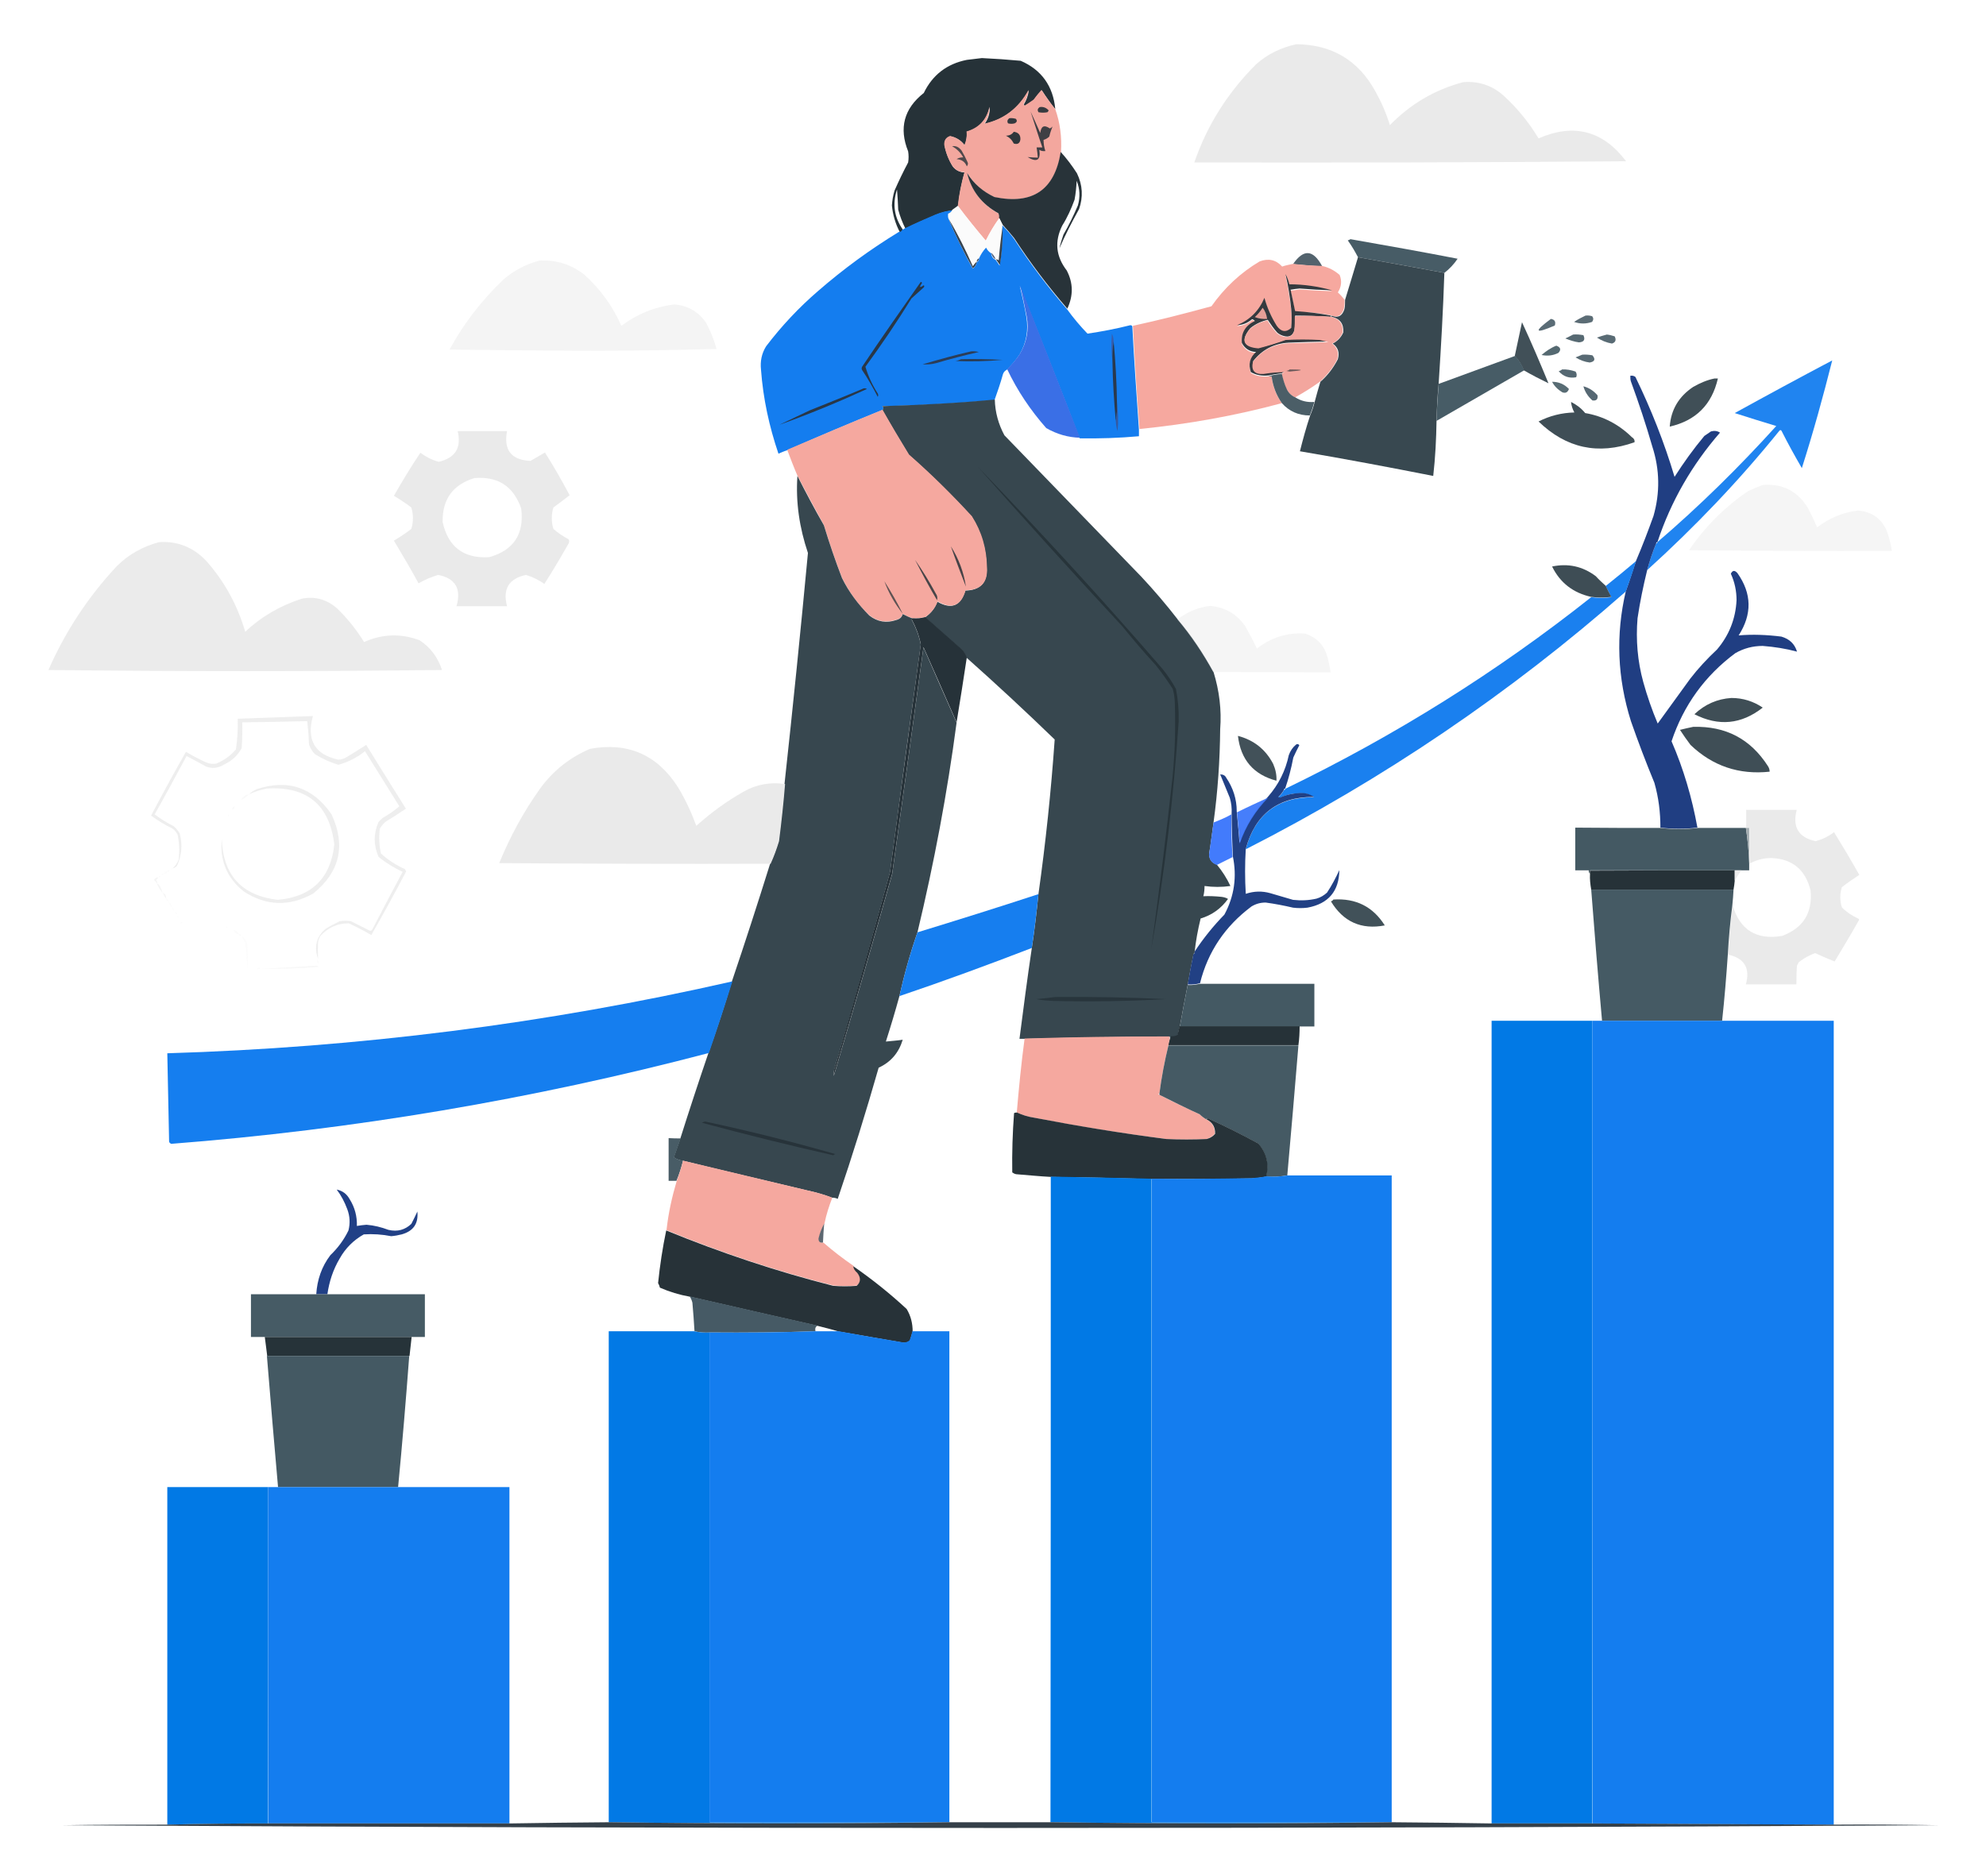 <?xml version="1.0" encoding="utf-8"?>
<!-- Generator: Adobe Illustrator 27.5.0, SVG Export Plug-In . SVG Version: 6.00 Build 0)  -->
<svg version="1.1" id="Layer_1" xmlns="http://www.w3.org/2000/svg" xmlns:xlink="http://www.w3.org/1999/xlink" x="0px" y="0px"
	 viewBox="0 0 660 623.5" style="enable-background:new 0 0 660 623.5;" xml:space="preserve">
<style type="text/css">
	.st0{opacity:0.993;fill-rule:evenodd;clip-rule:evenodd;fill:#EAEAEA;enable-background:new    ;}
	.st1{opacity:0.993;fill-rule:evenodd;clip-rule:evenodd;fill:#263238;enable-background:new    ;}
	.st2{opacity:0.999;fill-rule:evenodd;clip-rule:evenodd;fill:#F3A79E;enable-background:new    ;}
	.st3{fill-rule:evenodd;clip-rule:evenodd;fill:#373B40;}
	.st4{fill-rule:evenodd;clip-rule:evenodd;fill:#33393E;}
	.st5{fill-rule:evenodd;clip-rule:evenodd;fill:#3F3F44;}
	.st6{fill-rule:evenodd;clip-rule:evenodd;fill:#2F373C;}
	.st7{opacity:0.991;fill-rule:evenodd;clip-rule:evenodd;fill:#273238;enable-background:new    ;}
	.st8{fill-rule:evenodd;clip-rule:evenodd;fill:#504A4D;}
	.st9{fill-rule:evenodd;clip-rule:evenodd;fill:#FBFBFB;}
	.st10{opacity:0.995;fill-rule:evenodd;clip-rule:evenodd;fill:#147DEF;enable-background:new    ;}
	.st11{fill-rule:evenodd;clip-rule:evenodd;fill:#36424D;}
	.st12{opacity:0.979;fill-rule:evenodd;clip-rule:evenodd;fill:#445963;enable-background:new    ;}
	.st13{opacity:0.95;fill-rule:evenodd;clip-rule:evenodd;fill:#4B5C66;enable-background:new    ;}
	.st14{fill-rule:evenodd;clip-rule:evenodd;fill:#4D5D79;}
	.st15{opacity:0.992;fill-rule:evenodd;clip-rule:evenodd;fill:#37474F;enable-background:new    ;}
	.st16{fill-rule:evenodd;clip-rule:evenodd;fill:#364350;}
	.st17{opacity:0.996;fill-rule:evenodd;clip-rule:evenodd;fill:#F6A89F;enable-background:new    ;}
	.st18{opacity:0.489;fill-rule:evenodd;clip-rule:evenodd;fill:#EAEAEA;enable-background:new    ;}
	.st19{fill-rule:evenodd;clip-rule:evenodd;fill:#425269;}
	.st20{fill-rule:evenodd;clip-rule:evenodd;fill:#343A3F;}
	.st21{opacity:0.996;fill-rule:evenodd;clip-rule:evenodd;fill:#3A6FE6;enable-background:new    ;}
	.st22{fill-rule:evenodd;clip-rule:evenodd;fill:#293746;}
	.st23{fill-rule:evenodd;clip-rule:evenodd;fill:#E59F97;}
	.st24{opacity:0.882;fill-rule:evenodd;clip-rule:evenodd;fill:#455963;enable-background:new    ;}
	.st25{opacity:0.998;fill-rule:evenodd;clip-rule:evenodd;fill:#F3A69E;enable-background:new    ;}
	.st26{opacity:0.88;fill-rule:evenodd;clip-rule:evenodd;fill:#455964;enable-background:new    ;}
	.st27{opacity:0.939;fill-rule:evenodd;clip-rule:evenodd;fill:#36464E;enable-background:new    ;}
	.st28{opacity:0.906;fill-rule:evenodd;clip-rule:evenodd;fill:#455A63;enable-background:new    ;}
	.st29{opacity:0.887;fill-rule:evenodd;clip-rule:evenodd;fill:#455963;enable-background:new    ;}
	.st30{fill-rule:evenodd;clip-rule:evenodd;fill:#355EB0;}
	.st31{fill-rule:evenodd;clip-rule:evenodd;fill:#2A394D;}
	.st32{opacity:0.904;fill-rule:evenodd;clip-rule:evenodd;fill:#445A63;enable-background:new    ;}
	.st33{fill-rule:evenodd;clip-rule:evenodd;fill:#2C3D57;}
	.st34{opacity:0.893;fill-rule:evenodd;clip-rule:evenodd;fill:#455963;enable-background:new    ;}
	.st35{opacity:0.98;fill-rule:evenodd;clip-rule:evenodd;fill:#445963;enable-background:new    ;}
	.st36{fill-rule:evenodd;clip-rule:evenodd;fill:#2B3A4F;}
	.st37{opacity:0.945;fill-rule:evenodd;clip-rule:evenodd;fill:#147DEF;enable-background:new    ;}
	.st38{fill-rule:evenodd;clip-rule:evenodd;fill:#6B595A;}
	.st39{opacity:0.904;fill-rule:evenodd;clip-rule:evenodd;fill:#445964;enable-background:new    ;}
	.st40{opacity:0.978;fill-rule:evenodd;clip-rule:evenodd;fill:#485B64;enable-background:new    ;}
	.st41{fill-rule:evenodd;clip-rule:evenodd;fill:#203E82;}
	.st42{opacity:0.947;fill-rule:evenodd;clip-rule:evenodd;fill:#36464E;enable-background:new    ;}
	.st43{opacity:0.887;fill-rule:evenodd;clip-rule:evenodd;fill:#445A63;enable-background:new    ;}
	.st44{opacity:0.906;fill-rule:evenodd;clip-rule:evenodd;fill:#455965;enable-background:new    ;}
	.st45{fill-rule:evenodd;clip-rule:evenodd;fill:#293747;}
	.st46{opacity:0.996;fill-rule:evenodd;clip-rule:evenodd;fill:#37474F;enable-background:new    ;}
	.st47{fill-rule:evenodd;clip-rule:evenodd;fill:#F5A89F;}
	.st48{opacity:0.964;fill-rule:evenodd;clip-rule:evenodd;fill:#384850;enable-background:new    ;}
	.st49{fill-rule:evenodd;clip-rule:evenodd;fill:#3459A1;}
	.st50{opacity:0.979;fill-rule:evenodd;clip-rule:evenodd;fill:#EAEAEA;enable-background:new    ;}
	.st51{opacity:0.489;fill-rule:evenodd;clip-rule:evenodd;fill:#EBEBEB;enable-background:new    ;}
	.st52{opacity:0.991;fill-rule:evenodd;clip-rule:evenodd;fill:#EBEBEB;enable-background:new    ;}
	.st53{opacity:0.97;fill-rule:evenodd;clip-rule:evenodd;fill:#147DEF;enable-background:new    ;}
	.st54{opacity:0.961;fill-rule:evenodd;clip-rule:evenodd;fill:#37474F;enable-background:new    ;}
	.st55{fill-rule:evenodd;clip-rule:evenodd;fill:#464347;}
	.st56{fill-rule:evenodd;clip-rule:evenodd;fill:#474548;}
	.st57{fill-rule:evenodd;clip-rule:evenodd;fill:#5E5253;}
	.st58{opacity:0.494;fill-rule:evenodd;clip-rule:evenodd;fill:#EAEAEA;enable-background:new    ;}
	.st59{fill-rule:evenodd;clip-rule:evenodd;fill:#27343A;}
	.st60{opacity:0.999;fill-rule:evenodd;clip-rule:evenodd;fill:#263239;enable-background:new    ;}
	.st61{opacity:0.95;fill-rule:evenodd;clip-rule:evenodd;fill:#36464E;enable-background:new    ;}
	.st62{opacity:0.798;fill-rule:evenodd;clip-rule:evenodd;fill:#EAEAEA;enable-background:new    ;}
	.st63{opacity:0.96;fill-rule:evenodd;clip-rule:evenodd;fill:#37474F;enable-background:new    ;}
	.st64{opacity:0.941;fill-rule:evenodd;clip-rule:evenodd;fill:#37464F;enable-background:new    ;}
	.st65{opacity:0.989;fill-rule:evenodd;clip-rule:evenodd;fill:#EAEAEA;enable-background:new    ;}
	.st66{fill-rule:evenodd;clip-rule:evenodd;fill:#214084;}
	.st67{opacity:0.812;fill-rule:evenodd;clip-rule:evenodd;fill:#EAEAEA;enable-background:new    ;}
	.st68{opacity:0.251;fill-rule:evenodd;clip-rule:evenodd;fill:#EAEAEA;enable-background:new    ;}
	.st69{opacity:0.959;fill-rule:evenodd;clip-rule:evenodd;fill:#3F79FB;enable-background:new    ;}
	.st70{opacity:0.376;fill-rule:evenodd;clip-rule:evenodd;fill:#E9EAE9;enable-background:new    ;}
	.st71{opacity:0.498;fill-rule:evenodd;clip-rule:evenodd;fill:#EAEBEA;enable-background:new    ;}
	.st72{opacity:0.125;fill-rule:evenodd;clip-rule:evenodd;fill:#E6E7E6;enable-background:new    ;}
	.st73{opacity:0.251;fill-rule:evenodd;clip-rule:evenodd;fill:#E9E9E9;enable-background:new    ;}
	.st74{opacity:0.978;fill-rule:evenodd;clip-rule:evenodd;fill:#EAEAEA;enable-background:new    ;}
	.st75{opacity:0.125;fill-rule:evenodd;clip-rule:evenodd;fill:#E8E8E8;enable-background:new    ;}
	.st76{opacity:0.984;fill-rule:evenodd;clip-rule:evenodd;fill:#3F79FC;enable-background:new    ;}
	.st77{opacity:0.996;fill-rule:evenodd;clip-rule:evenodd;fill:#445963;enable-background:new    ;}
	.st78{fill-rule:evenodd;clip-rule:evenodd;fill:#A3ACB0;}
	.st79{fill-rule:evenodd;clip-rule:evenodd;fill:#263238;}
	.st80{opacity:0.89;fill-rule:evenodd;clip-rule:evenodd;fill:#E9E9E9;enable-background:new    ;}
	.st81{opacity:0.125;fill-rule:evenodd;clip-rule:evenodd;fill:#E9E9E9;enable-background:new    ;}
	.st82{opacity:0.251;fill-rule:evenodd;clip-rule:evenodd;fill:#EAEBEA;enable-background:new    ;}
	.st83{opacity:0.437;fill-rule:evenodd;clip-rule:evenodd;fill:#E8E8E8;enable-background:new    ;}
	.st84{opacity:0.376;fill-rule:evenodd;clip-rule:evenodd;fill:#E9E9E9;enable-background:new    ;}
	.st85{opacity:0.997;fill-rule:evenodd;clip-rule:evenodd;fill:#455A64;enable-background:new    ;}
	.st86{opacity:0.376;fill-rule:evenodd;clip-rule:evenodd;fill:#E8E8E8;enable-background:new    ;}
	.st87{opacity:0.985;fill-rule:evenodd;clip-rule:evenodd;fill:#147DEF;enable-background:new    ;}
	.st88{opacity:0.938;fill-rule:evenodd;clip-rule:evenodd;fill:#36474F;enable-background:new    ;}
	.st89{opacity:0.125;fill-rule:evenodd;clip-rule:evenodd;fill:#E7E7E7;enable-background:new    ;}
	.st90{opacity:0.323;fill-rule:evenodd;clip-rule:evenodd;fill:#E9E9E9;enable-background:new    ;}
	.st91{opacity:0.989;fill-rule:evenodd;clip-rule:evenodd;fill:#147DEF;enable-background:new    ;}
	.st92{fill-rule:evenodd;clip-rule:evenodd;fill:#445963;}
	.st93{fill-rule:evenodd;clip-rule:evenodd;fill:#28353C;}
	.st94{opacity:0.996;enable-background:new    ;}
	.st95{fill-rule:evenodd;clip-rule:evenodd;fill:#0078E5;}
	.st96{fill-rule:evenodd;clip-rule:evenodd;fill:#147DEF;}
	.st97{opacity:0.999;fill-rule:evenodd;clip-rule:evenodd;fill:#F5A89F;enable-background:new    ;}
	.st98{opacity:0.999;fill-rule:evenodd;clip-rule:evenodd;fill:#273339;enable-background:new    ;}
	.st99{fill-rule:evenodd;clip-rule:evenodd;fill:#27333A;}
	.st100{opacity:0.984;fill-rule:evenodd;clip-rule:evenodd;fill:#455A64;enable-background:new    ;}
	.st101{opacity:0.998;fill-rule:evenodd;clip-rule:evenodd;fill:#F5A89F;enable-background:new    ;}
	.st102{opacity:0.997;fill-rule:evenodd;clip-rule:evenodd;fill:#147DEF;enable-background:new    ;}
	.st103{opacity:0.998;fill-rule:evenodd;clip-rule:evenodd;fill:#0078E5;enable-background:new    ;}
	.st104{fill-rule:evenodd;clip-rule:evenodd;fill:#214086;}
	.st105{opacity:0.952;fill-rule:evenodd;clip-rule:evenodd;fill:#556069;enable-background:new    ;}
	.st106{fill-rule:evenodd;clip-rule:evenodd;fill:#273238;}
	.st107{opacity:0.988;fill-rule:evenodd;clip-rule:evenodd;fill:#445963;enable-background:new    ;}
	.st108{opacity:0.997;fill-rule:evenodd;clip-rule:evenodd;fill:#465A65;enable-background:new    ;}
	.st109{opacity:0.993;fill-rule:evenodd;clip-rule:evenodd;fill:#0078E5;enable-background:new    ;}
	.st110{opacity:0.999;fill-rule:evenodd;clip-rule:evenodd;fill:#147DEF;enable-background:new    ;}
	.st111{fill-rule:evenodd;clip-rule:evenodd;fill:#263339;}
	.st112{opacity:0.997;fill-rule:evenodd;clip-rule:evenodd;fill:#445963;enable-background:new    ;}
	.st113{opacity:0.996;fill-rule:evenodd;clip-rule:evenodd;fill:#147DEF;enable-background:new    ;}
	.st114{opacity:0.931;fill-rule:evenodd;clip-rule:evenodd;fill:#27333C;enable-background:new    ;}
</style>
<g>
	<path class="st0" d="M430.8,14.7c11.8,0.1,20.6,5.3,26.3,15.7c2,3.6,3.6,7.3,4.8,11.2c6.8-7,14.9-11.8,24.4-14.3
		c5.1-0.4,9.6,1.1,13.4,4.5c4.6,4.2,8.4,8.9,11.6,14.2c11.7-5.1,21.4-2.6,29.1,7.6c-47.8,0.4-95.6,0.5-143.5,0.4
		c4.3-12.5,11.2-23.3,20.5-32.6C421.3,17.9,425.8,15.8,430.8,14.7z"/>
</g>
<g>
	<path class="st1" d="M350.7,36.3c-1.6-2-3.1-4.1-4.5-6.3c-0.9,1-1.8,2-2.6,3.2c-0.9,0.8-1.9,1.4-3,2c-0.1-0.1-0.2-0.2-0.4-0.4
		c0.9-1.5,1.5-3.1,1.7-4.8c-3.3,6-8.2,9.7-14.7,11.2c1.2-1.7,1.8-3.5,1.7-5.6c-1,4.3-3.5,7-7.6,8.2c0.1,1.6-0.1,3-0.7,4.5
		c-1.2-1.6-2.8-2.6-4.8-3c-1.4,0.5-2,1.5-1.9,3c0.5,2.5,1.4,4.9,2.8,7.1c1,1.2,2.3,1.9,3.9,1.9c-1.1,3.6-1.8,7.4-2.2,11.2
		c-0.6,0.5-1.2,1-1.9,1.5c-1.8,0.2-3.5,0.6-5.2,1.3c-3.5,1.5-7,3-10.4,4.7c-1-2-1.8-4.1-2.4-6.3c-0.1-2.2-0.2-4.5-0.4-6.7
		c-1.6,4.9-0.9,9.3,2,13.4c-0.2,0.5-0.5,0.8-1.1,0.7c-1.4-2.7-2.3-5.7-2.6-8.8c0.1-1.7,0.4-3.4,0.9-5c1.4-3.2,2.9-6.3,4.5-9.3
		c0.2-1.2,0.2-2.5,0-3.7c-3.1-7.7-1.4-14.2,5.2-19.4c2.9-6,7.7-9.7,14.3-11c1.7-0.2,3.4-0.4,5-0.6c4.3,0.2,8.6,0.5,12.9,0.9
		C346.1,23.2,350,28.6,350.7,36.3z"/>
</g>
<g>
	<path class="st2" d="M350.7,36.3c1.6,4.5,2.2,9.3,1.9,14.2c-2,12.6-9.4,17.6-22,15.1c-3.9-1.8-6.9-4.4-9.1-8
		c1.5,6,4.9,10.4,10.4,13.4c0.2,0.5,0.2,1,0.2,1.5c-1.7,2.3-3.2,4.8-4.5,7.5c-3.2-3.7-6.3-7.6-9.3-11.6c0.4-3.8,1.2-7.5,2.2-11.2
		c-1.6,0-2.9-0.6-3.9-1.9c-1.4-2.2-2.3-4.6-2.8-7.1c-0.1-1.5,0.5-2.5,1.9-3c2,0.4,3.6,1.4,4.8,3c0.6-1.4,0.9-2.9,0.7-4.5
		c4.1-1.2,6.7-3.9,7.6-8.2c0.1,2-0.5,3.9-1.7,5.6c6.5-1.4,11.4-5.2,14.7-11.2c-0.2,1.7-0.8,3.3-1.7,4.8c0.1,0.1,0.2,0.2,0.4,0.4
		c1-0.6,2-1.3,3-2c0.8-1.1,1.7-2.2,2.6-3.2C347.6,32.2,349.1,34.3,350.7,36.3z"/>
</g>
<g>
	<path class="st3" d="M345.5,35.6c1.2-0.2,2.2,0.2,3,1.1c-0.1,0.2-0.2,0.4-0.4,0.6c-1,0.2-2,0.2-3,0
		C344.7,36.6,344.8,36.1,345.5,35.6z"/>
</g>
<g>
	<path class="st4" d="M335.4,39.3c0.8-0.1,1.5,0,2.2,0.2c0.5,0.6,0.4,1.1-0.4,1.5c-0.7,0.2-1.5,0.2-2.2,0
		C334.6,40.3,334.8,39.8,335.4,39.3z"/>
</g>
<g>
	<path class="st5" d="M342.5,37.1c1.1,2.3,2.1,4.7,3.2,7.1c0.3-2.3,1.3-2.8,3.2-1.5c0.4-0.2,0.7-0.4,0.9-0.7c-0.4,1-0.8,2.1-1.1,3.4
		c-0.5,0.5-1.2,0.9-1.9,1.1c0,1.3,0.2,2.5,0.6,3.7c-0.7,0.1-1.4,0-2-0.4c0.5,3.4-0.8,4.3-3.9,2.4c1.1,0.1,2.2,0.2,3.4,0.2
		c-0.1-1.1-0.2-2.2-0.4-3.4c0.6,0,1.2,0,1.9,0C345,45,343.8,41,342.5,37.1z"/>
</g>
<g>
	<path class="st6" d="M336.9,43.8c1.5,0.2,2.3,1,2.2,2.6c-0.2,1.3-1,1.7-2.2,1.3c-0.6-1.2-1.4-2-2.6-2.6
		C335.4,45.1,336.3,44.7,336.9,43.8z"/>
</g>
<g>
	<path class="st7" d="M352.5,50.5c2,2.2,3.8,4.6,5.4,7.1c1.9,3.9,2.1,7.9,0.7,11.9c-2.6,4.7-4.8,9-6.5,13c0.3-1.5,0.8-3,1.3-4.5
		c1.8-3.1,3.4-6.4,4.8-9.7c0.8-2.8,0.7-5.5-0.4-8.2c-0.1,2.1-0.3,4.2-0.7,6.3c-1.1,3-2.4,5.9-4.1,8.6c-2.6,5.3-2.1,10.2,1.5,14.9
		c2.2,4.2,2.2,8.4,0.2,12.7c-6.4-7.4-12.3-15.2-17.7-23.5c-1.3-1.6-2.6-3.1-3.9-4.5c-0.4-0.7-0.7-1.5-1.1-2.2c0.1-0.5,0-1-0.2-1.5
		c-5.5-3-9-7.5-10.4-13.4c2.2,3.6,5.3,6.2,9.1,8C343.2,68.1,350.5,63.1,352.5,50.5z"/>
</g>
<g>
	<path class="st8" d="M316.4,48.6c1.3-0.2,2.3,0.3,3.2,1.5c0.7,1.2,1.3,2.4,1.9,3.7c0.3,0.5,0.2,1-0.2,1.5c-0.6-1.5-1.7-2.3-3.4-2.4
		c0.7-0.5,1.5-0.6,2.2-0.6C319.2,50.7,318,49.5,316.4,48.6z"/>
</g>
<g>
	<path class="st9" d="M318.3,68.4c3,4,6.1,7.8,9.3,11.6c1.3-2.6,2.8-5.1,4.5-7.5c0.4,0.7,0.7,1.5,1.1,2.2c0,0.2,0,0.5,0,0.7
		c-0.6,3.7-1,7.4-1.3,11.2c-0.3-0.3-0.6-0.4-0.9-0.4c-0.3-0.9-0.8-1.6-1.5-2.2c-0.7-0.5-1.3-1.1-1.7-1.9c-1,1.1-1.9,2.3-2.4,3.7
		c-0.5,0.2-0.8,0.5-0.7,1.1c-0.5,0.4-1,0.9-1.3,1.5c-2.4-5.4-5.1-10.6-8-15.7c-0.3-0.6-0.3-1.2-0.2-1.9c0.6-0.2,1-0.6,1.3-1.1
		C317,69.4,317.6,68.9,318.3,68.4z"/>
</g>
<g>
	<path class="st10" d="M316.4,69.9c-0.3,0.5-0.7,0.9-1.3,1.1c-0.1,0.6-0.1,1.3,0.2,1.9c2.4,5.6,5,11.1,8,16.4
		c0.7-0.6,1.2-1.3,1.3-2.2c0.5-0.2,0.8-0.5,0.7-1.1c0.6-1.4,1.4-2.6,2.4-3.7c0.4,0.8,0.9,1.4,1.7,1.9c0.1,1,0.6,1.8,1.5,2.2
		c0.4,0.6,0.9,1.2,1.3,1.9c0.7-4.2,1-8.4,0.9-12.7c0-0.2,0-0.5,0-0.7c1.4,1.4,2.7,2.9,3.9,4.5c5.4,8.3,11.3,16.1,17.7,23.5
		c2,2.8,4.3,5.5,6.7,8c4.7-0.7,9.5-1.6,14.2-2.8c0.3,0,0.6,0.1,0.7,0.4c0.6,11.4,1.4,22.9,2.2,34.3c0,0.7,0,1.5,0,2.2
		c-6.6,0.6-13.2,0.8-19.7,0.7c-6.5-16.9-13.2-33.8-19.9-50.7c0.8,3.4,1.6,6.9,2.2,10.4c0.7,4.4,0,8.5-2.2,12.3
		c-1.2,1.9-2.7,3.6-4.3,5.2c-0.6,0.3-1.1,0.8-1.3,1.5c-0.8,2.9-1.8,5.8-2.8,8.6c-12.4,1.1-24.8,1.8-37.3,2c0.5,0.5,0.5,0.9,0,1.3
		c-10.6,4.3-21.2,8.8-31.7,13.4c-1,0.3-1.9,0.7-2.8,1.1c-3.1-9.1-5.1-18.4-5.8-27.9c-0.3-2.8,0.2-5.4,1.7-7.8
		c5.1-6.7,10.9-12.9,17.3-18.4c8.4-7.3,17.3-13.8,26.8-19.6c0.6,0,0.9-0.2,1.1-0.7c0.2-0.1,0.5-0.2,0.7-0.4
		c3.4-1.7,6.9-3.2,10.4-4.7C312.9,70.5,314.6,70.1,316.4,69.9z"/>
</g>
<g>
	<path class="st11" d="M333.2,75.4c0.1,4.3-0.2,8.5-0.9,12.7c-0.4-0.6-0.9-1.3-1.3-1.9c0.4,0,0.7,0.1,0.9,0.4
		C332.2,82.8,332.6,79.1,333.2,75.4z"/>
</g>
<g>
	<path class="st12" d="M480,90.7c-9.6-1.8-19.1-3.5-28.7-5.2c-1-1.9-2.1-3.8-3.4-5.6c0.3-0.1,0.6-0.2,0.9-0.4
		c11.9,2.1,23.8,4.2,35.6,6.5C483.2,87.8,481.7,89.4,480,90.7z"/>
</g>
<g>
	<path class="st13" d="M439.4,88.5c-3.3-0.1-6.5-0.4-9.7-0.7C433.2,82.7,436.4,82.9,439.4,88.5z"/>
</g>
<g>
	<path class="st14" d="M329.4,84c0.7,0.6,1.2,1.4,1.5,2.2C330.1,85.8,329.6,85,329.4,84z"/>
</g>
<g>
	<path class="st15" d="M451.3,85.5c9.6,1.7,19.1,3.4,28.7,5.2c-0.4,12.3-1.1,24.6-1.9,36.9c-0.4,4.1-0.6,8.2-0.7,12.3
		c-0.1,6.1-0.4,12.2-1.1,18.3c-14.7-2.9-29.5-5.7-44.3-8.2c1-4,2.1-8,3.4-11.9c0.6-1.4,1.1-2.9,1.5-4.5c0.6-2.2,1.2-4.5,1.9-6.7
		c2.4-2.1,4.3-4.6,5.8-7.5c0.6-2.2,0.1-3.9-1.7-5.2c1.6-0.8,2.8-2.1,3.5-3.7c0.2-2.9-1.1-4.6-3.9-5.2c0-0.1,0-0.2,0-0.4
		c2.2,0.9,3.6,0.1,4.3-2.2c0.2-1,0.2-2,0.2-3C448.4,95,449.9,90.3,451.3,85.5z"/>
</g>
<g>
	<path class="st16" d="M315.3,72.8c3,5,5.6,10.3,8,15.7c0.4-0.6,0.8-1.1,1.3-1.5c-0.1,0.9-0.6,1.7-1.3,2.2
		C320.3,83.9,317.6,78.4,315.3,72.8z"/>
</g>
<g>
	<path class="st17" d="M429.7,87.7c3.2,0.4,6.4,0.6,9.7,0.7c2.2,0.5,4.1,1.5,5.8,3c0.8,2,0.6,3.9-0.6,5.8c0.8,0.7,1.6,1.6,2.2,2.4
		c0.1,1,0,2-0.2,3c-0.7,2.3-2.1,3.1-4.3,2.2c-3.9-0.8-7.9-1.1-11.9-1.1c-0.5-2.4-1-4.7-1.5-7.1c1-0.1,2-0.2,3-0.4
		c3.6,0.3,7.2,0.5,10.8,0.6c-4.6-1.3-9.3-2-14.2-2c-0.3-1.2-0.7-2.3-1.3-3.4c0.8,3.8,1.4,7.6,1.9,11.6c0.2,2.1,0.2,4.2,0,6.3
		c-1.8,1.5-3.4,1.3-4.8-0.7c-1.8-2.9-3.2-6-4.1-9.3c-1.8,4.3-4.9,7.3-9.1,9.1c1.9-0.1,3.6-0.8,5-2c0.4,0,0.7,0.2,0.9,0.6
		c-3.1,1.5-4.6,3.9-4.3,7.3c1,1.9,2.5,2.9,4.7,3c-2.1,1.9-2.6,4.1-1.7,6.7c1.8,1,3.7,1.3,5.8,1.1c0.4,0,0.7,0,1.1,0
		c0.4,3.3,1.5,6.3,3.4,8.9c-15.5,4.2-31.3,7-47.3,8.6c-0.9-11.4-1.6-22.8-2.2-34.3c8.7-1.9,17.4-4.1,26.1-6.5
		c4.3-6.1,9.6-11.1,16-14.9c2.9-1.1,5.4-0.6,7.5,1.7C427.2,88.2,428.4,88,429.7,87.7z"/>
</g>
<g>
	<path class="st18" d="M179.3,86.6c5.6-0.3,10.5,1.3,14.9,4.7c5.3,4.8,9.4,10.4,12.3,17c5.2-3.9,11-6.3,17.5-7.1
		c4.5,0.3,8,2.3,10.6,6c1.5,2.8,2.7,5.7,3.5,8.8c-14.8,0.4-29.6,0.6-44.5,0.6c-14.7-0.1-29.4-0.2-44.2-0.4
		c4.7-8.7,10.7-16.4,17.9-23.3C170.9,89.8,174.9,87.8,179.3,86.6z"/>
</g>
<g>
	<path class="st19" d="M325.3,85.9c0,0.6-0.2,0.9-0.7,1.1C324.6,86.4,324.8,86.1,325.3,85.9z"/>
</g>
<g>
	<path class="st20" d="M442.3,104.9c0,0.1,0,0.2,0,0.4c-4-0.2-7.9-0.4-11.9-0.4c0.1,1.6,0,3.2-0.2,4.8c-0.5,1.8-1.7,2.5-3.5,2
		c-0.8-0.2-1.6-0.6-2.2-1.1c-1.2-1.3-2.2-2.8-3.2-4.3c-2.1,0.5-4.1,1.4-5.8,2.8c-3.2,4-2.3,6.1,2.8,6.5c3.1-0.8,6.1-1.7,9.1-2.8
		c3.7-0.2,7.5-0.2,11.2,0c1,0.2,2,0.5,3,0.7c-4.5,0.1-8.9,0.2-13.4,0.4c-4.9,0.3-8.8,2.4-11.7,6.1c-0.6,2.9,0.5,4.3,3.5,4.1
		c2.4-0.4,4.7-0.6,7.1-0.6c-0.5,0.1-0.8,0.3-1.1,0.6c-1.6,0.1-3,0.4-4.5,0.7c-2.1,0.2-4-0.1-5.8-1.1c-0.9-2.6-0.4-4.8,1.7-6.7
		c-2.1-0.1-3.7-1.1-4.7-3c-0.3-3.4,1.2-5.8,4.3-7.3c-0.2-0.3-0.5-0.5-0.9-0.6c-1.5,1.3-3.1,1.9-5,2c4.3-1.8,7.3-4.8,9.1-9.1
		c0.9,3.3,2.3,6.4,4.1,9.3c1.4,2,3.1,2.3,4.8,0.7c0.2-2.1,0.2-4.2,0-6.3c-0.4-3.9-1-7.8-1.9-11.6c0.6,1.1,1,2.2,1.3,3.4
		c4.8,0,9.5,0.7,14.2,2c-3.6-0.1-7.2-0.3-10.8-0.6c-1,0.1-2,0.2-3,0.4c0.5,2.4,1,4.7,1.5,7.1C434.4,103.7,438.4,104.1,442.3,104.9z"
		/>
</g>
<g>
	<path class="st21" d="M358.9,145.5c-4-0.1-7.7-1.2-11.2-3.2c-5.2-5.9-9.6-12.4-13-19.6c1.6-1.6,3.1-3.3,4.3-5.2
		c2.2-3.8,3-7.9,2.2-12.3c-0.7-3.5-1.4-7-2.2-10.4C345.7,111.7,352.3,128.6,358.9,145.5z"/>
</g>
<g>
	<path class="st22" d="M306,93.7c0.2,0,0.3,0.1,0.4,0.4c-1,1.4-0.8,1.7,0.6,0.7c0.2,0.2,0.2,0.5,0,0.7c-1.4,1.2-2.7,2.5-4.1,3.7
		c-4.8,7.8-9.9,15.3-15.3,22.7c0.9,3.1,2.3,6.1,4.1,8.9c0.2,0.4,0.2,0.7,0,1.1c-1.6-3.1-3.3-6.1-5.2-8.9c-0.2-0.4-0.2-0.7,0-1.1
		C292.8,112.5,299.4,103.1,306,93.7z"/>
</g>
<g>
	<path class="st23" d="M419.6,102.3c0.9,1.1,1.3,2.3,1.5,3.7c-1.4,0.1-2.8-0.1-4.1-0.6C418,104.5,418.9,103.4,419.6,102.3z"/>
</g>
<g>
	<path class="st24" d="M526.9,104.9c0.8-0.1,1.5,0,2.2,0.2c0.5,0.6,0.5,1.2,0,1.9c-2,0.7-4,0.7-6,0
		C524.4,106.1,525.7,105.5,526.9,104.9z"/>
</g>
<g>
	<path class="st25" d="M442.3,105.3c2.8,0.6,4.1,2.4,3.9,5.2c-0.7,1.7-1.9,2.9-3.5,3.7c1.7,1.3,2.3,3.1,1.7,5.2
		c-1.4,2.9-3.4,5.3-5.8,7.5c-2.6,1.9-5.4,3.6-8.2,5.2c-1.2-0.5-2.1-1.4-2.8-2.6c-0.7-1.7-1.3-3.4-1.7-5.2c0.3-0.3,0.7-0.5,1.1-0.6
		c-2.4,0-4.7,0.2-7.1,0.6c-3,0.2-4.2-1.2-3.5-4.1c3-3.8,6.9-5.8,11.7-6.1c4.5-0.1,8.9-0.2,13.4-0.4c-1-0.2-2-0.5-3-0.7
		c-3.7-0.2-7.5-0.2-11.2,0c-3,1.1-6.1,2-9.1,2.8c-5-0.4-6-2.6-2.8-6.5c1.7-1.4,3.6-2.3,5.8-2.8c0.9,1.5,2,3,3.2,4.3
		c0.7,0.5,1.4,0.9,2.2,1.1c1.8,0.4,3-0.3,3.5-2c0.2-1.6,0.2-3.2,0.2-4.8C434.4,104.9,438.4,105,442.3,105.3z"/>
</g>
<g>
	<path class="st26" d="M515.4,106c1.3,0.2,1.7,1,1.3,2.2C510,111.1,509.6,110.3,515.4,106z"/>
</g>
<g>
	<path class="st27" d="M506.4,123.1c-0.7-1.8-1.7-3.4-3-4.8c0.8-3.7,1.6-7.4,2.4-11.2c3.1,6.7,6,13.5,8.8,20.3
		C511.9,126.1,509.2,124.7,506.4,123.1z"/>
</g>
<g>
	<path class="st28" d="M522.8,111.2c1.1-0.1,2.2,0,3.4,0.2c0.7,1.5,0.2,2.3-1.5,2.4c-1.5-0.2-3-0.7-4.5-1.3
		C521.1,112.1,522,111.6,522.8,111.2z"/>
</g>
<g>
	<path class="st29" d="M534,111.2c0.9,0.1,1.7,0.3,2.6,0.6c0.6,1.2,0.3,2-0.9,2.4c-1.8-0.3-3.5-1-5-2
		C531.8,111.8,532.9,111.5,534,111.2z"/>
</g>
<g>
	<path class="st30" d="M370.1,113.5c-0.4,2.2-0.5,4.4-0.4,6.7c-0.4-3-0.5-6.1-0.2-9.3C369.9,111.7,370.1,112.6,370.1,113.5z"/>
</g>
<g>
	<path class="st31" d="M370.1,113.5c0.6,6.7,1,13.4,1.1,20.1c0.1,2.2,0,4.3-0.4,6.3c-0.6-6.6-1-13.2-1.1-19.7
		C369.6,117.9,369.7,115.6,370.1,113.5z"/>
</g>
<g>
	<path class="st32" d="M517.2,114.9c1.4,0.5,1.7,1.3,0.7,2.4c-1.8,0.9-3.6,1.1-5.6,0.7C513.8,116.7,515.4,115.6,517.2,114.9z"/>
</g>
<g>
	<path class="st33" d="M322.7,116.8c0.9-0.1,1.7,0,2.6,0.2c-4.8,1.1-9.5,2.3-14.2,3.7c-1.5,0.4-3,0.5-4.5,0.4
		C312,119.5,317.4,118,322.7,116.8z"/>
</g>
<g>
	<path class="st34" d="M525.8,117.9c1.1-0.1,2.2,0,3.4,0.2c1.1,1.3,0.8,2.1-0.9,2.4c-1.7-0.2-3.2-0.8-4.7-1.7
		C524.4,118.5,525.1,118.2,525.8,117.9z"/>
</g>
<g>
	<path class="st35" d="M503.5,118.3c1.3,1.4,2.3,3,3,4.8c-9.7,5.6-19.4,11.2-29.1,16.8c0.1-4.1,0.4-8.2,0.7-12.3
		C486.6,124.5,495,121.4,503.5,118.3z"/>
</g>
<g>
	<path class="st36" d="M319.4,119.4c4.6-0.1,9.2,0,13.8,0.2c-5.2,0.5-10.4,0.6-15.7,0.4C318.2,119.9,318.8,119.7,319.4,119.4z"/>
</g>
<g>
	<path class="st37" d="M547.4,189.5c0.8-3.1,1.8-6,3-8.9c0.2,0,0.4-0.1,0.4-0.4c14-12,27.1-24.9,39.5-38.6
		c-4.6-1.4-9.2-2.8-13.8-4.3c10.7-5.9,21.6-11.8,32.4-17.5c-3,11.9-6.3,23.9-10.1,35.8c-2.3-4-4.6-8.1-6.7-12.3
		c-0.2-0.4-0.4-0.4-0.7-0.2C578,159.7,563.3,175.1,547.4,189.5z"/>
</g>
<g>
	<path class="st38" d="M428.6,122.8c4.9,0,4.9,0.3,0,0.7c-0.4-0.1-0.7-0.1-1.1-0.2C427.9,123.2,428.3,123.1,428.6,122.8z"/>
</g>
<g>
	<path class="st39" d="M519.1,122.8c1.5-0.1,3,0.2,4.5,0.7c0.4,0.6,0.5,1.2,0.2,1.9c-2.3,0.4-4.2-0.2-5.8-2
		C518.5,123.2,518.8,123.1,519.1,122.8z"/>
</g>
<g>
	<path class="st40" d="M426,124.3c0.4,1.8,0.9,3.5,1.7,5.2c0.6,1.2,1.6,2.1,2.8,2.6c1.9,1.2,4,1.7,6.3,1.5c-0.4,1.5-0.9,3-1.5,4.5
		c-3.8,0-6.9-1.4-9.3-4.1c-1.9-2.7-3-5.7-3.4-8.9c-0.4,0-0.7,0-1.1,0C422.9,124.6,424.4,124.4,426,124.3z"/>
</g>
<g>
	<path class="st41" d="M550.8,180.2c-0.2,0-0.4,0.1-0.4,0.4c-1.2,2.9-2.2,5.9-3,8.9c-1.3,5.3-2.4,10.6-3.2,16
		c-0.6,7.2,0,14.3,1.9,21.2c1.3,4.7,2.9,9.3,4.8,13.8c3.6-5,7.2-9.9,10.8-14.9c2.7-3.5,5.7-6.7,8.9-9.7c4-4.7,6.2-10.2,6.5-16.4
		c0-3-0.6-6-1.9-8.8c0.6-1.2,1.3-1.2,2.2-0.2c4.8,6.8,4.9,13.7,0.4,20.7c4.7-0.4,9.4-0.2,14.2,0.4c2.7,0.8,4.4,2.4,5.2,5
		c-3.7-1-7.5-1.6-11.4-1.9c-3.3,0-6.3,0.8-9.1,2.4c-10.1,7.5-17.2,17.3-21.2,29.3c4,9.2,6.8,18.8,8.6,28.7c-4.1,0.5-8.2,0.5-12.3,0
		c0-5.1-0.6-10-2-14.9c-2.8-6.8-5.4-13.6-7.8-20.5c-4.5-14.3-5.1-28.7-1.7-43.2c1.2-3.3,2.3-6.7,3.4-10.1c2.1-4.9,4-9.9,5.8-14.9
		c2.2-7.7,2.1-15.4-0.4-23.1c-2.1-7.3-4.5-14.5-7.1-21.6c-0.2-0.6-0.2-1.2-0.2-1.9c0.6-0.1,1.2,0,1.7,0.4c5.2,10.7,9.6,21.8,13,33.2
		c3-4.7,6.3-9.3,9.9-13.6c0.7-0.5,1.5-1,2.2-1.5c1.1-0.3,2.1-0.2,3,0.4C562.3,154.5,555.3,166.6,550.8,180.2z"/>
</g>
<g>
	<path class="st42" d="M569.8,125.8c0.4,0,0.7,0,1.1,0c-2,8.7-7.3,14-16,16c0.4-5.6,3-10,7.8-13.2
		C565,127.3,567.3,126.3,569.8,125.8z"/>
</g>
<g>
	<path class="st43" d="M515.8,126.9c2.2,0,4.1,0.8,5.6,2.4c-0.4,1.1-1.1,1.5-2.2,1.1C517.7,129.5,516.5,128.3,515.8,126.9z"/>
</g>
<g>
	<path class="st44" d="M526.2,128.4c1.9,0.5,3.4,1.5,4.7,3c0.2,1.3-0.4,1.9-1.7,1.7C527.7,131.8,526.7,130.2,526.2,128.4z"/>
</g>
<g>
	<path class="st45" d="M287,129.1c0.4-0.1,0.8,0,1.1,0.2c-9.6,4.4-19.3,8.4-29.1,11.9c3.4-1.6,6.7-3.2,10.1-4.8
		C275.1,134,281.1,131.6,287,129.1z"/>
</g>
<g>
	<path class="st46" d="M330.6,132.8c0.1,4.2,1.2,8.2,3.2,11.9c15.2,15.7,30.3,31.3,45.5,47c4.3,4.6,8.3,9.3,12.1,14.2
		c4.6,5.4,8.5,11.3,11.9,17.5c1.9,6.2,2.7,12.5,2.2,19c-0.1,10.4-0.8,20.7-2.2,30.9c-0.5,3.5-0.9,7.1-1.5,10.6
		c0.1,1.8,0.9,2.9,2.6,3.5c1.8,2.2,3.3,4.5,4.5,7.1c-2.9,0.4-5.7,0.4-8.6,0c0,1.1-0.1,2.3-0.4,3.4c2-0.1,4,0,6,0.2
		c0.8,0.1,1.6,0.3,2.2,0.7c-2.3,3.2-5.4,5.4-9.1,6.5c-0.9,3.7-1.6,7.4-2,11.2c0,0.1,0,0.2,0,0.4c-0.2,0-0.4,0.1-0.4,0.4
		c-0.7,3.3-1.3,6.7-1.9,10.1c-0.9,4.6-1.8,9.2-2.6,13.8c-0.3,0.9-0.5,1.9-0.7,3c-0.7,0.4-1.5,0.5-2.2,0.4c0.1,0.5,0,0.9-0.4,1.1
		c0-0.4,0-0.7,0-1.1c-16.1,0-32.1,0.3-48.1,0.7c-0.6,0-1.2,0-1.9,0c1.3-10.1,2.6-20.1,4.1-30.2c0.9-5.9,1.6-11.9,2.2-17.9
		c2.4-17.1,4.2-34.2,5.4-51.4c-9.6-9.3-19.3-18.3-29.3-27.2c-0.5-1.4-1.4-2.6-2.6-3.5c-3.8-3.2-7.5-6.5-11.2-9.9
		c1.9-1.3,3.3-3,4.1-5.2c4.7,2.7,7.8,1.4,9.3-3.7c5-0.1,7.4-2.7,7.1-7.6c-0.1-6.1-1.8-11.8-5-17c-6.6-7.2-13.6-14.1-20.9-20.5
		c-3-4.9-5.9-9.9-8.8-14.9c0.5-0.4,0.5-0.8,0-1.3C305.7,134.6,318.2,134,330.6,132.8z"/>
</g>
<g>
	<path class="st47" d="M293.3,136.2c2.8,5,5.8,10,8.8,14.9c7.3,6.4,14.3,13.3,20.9,20.5c3.3,5.2,4.9,10.8,5,17c0.3,5-2,7.5-7.1,7.6
		c-1.5,5.2-4.6,6.4-9.3,3.7c-0.8,2.2-2.2,3.9-4.1,5.2c-1.3,0.3-2.7,0.5-4.1,0.4c-1.2-0.3-2.3-0.8-3.4-1.5c-0.3,1.1-1.1,1.8-2.2,2
		c-3.3,1.1-6.2,0.6-8.9-1.5c-3.8-3.6-6.8-7.8-9.1-12.5c-2.2-5.7-4.2-11.6-6-17.5c-3-5.4-5.9-10.9-8.8-16.4c-1.2-2.8-2.3-5.7-3.4-8.6
		C272.1,145,282.7,140.5,293.3,136.2z"/>
</g>
<g>
	<path class="st48" d="M522.1,133.6c1.8,0.9,3.4,2.1,4.7,3.7c5.9,1,11.1,3.7,15.5,8c0.7,0.4,1,1,0.9,1.7c-12.1,4.3-22.7,2-31.9-6.9
		c3.7-1.9,7.7-2.9,11.9-3C522.6,136,522.2,134.8,522.1,133.6z"/>
</g>
<g>
	<path class="st49" d="M371.2,133.6c0.4,3.2,0.5,6.4,0.2,9.7c-0.4-1.1-0.5-2.2-0.6-3.4C371.2,137.9,371.3,135.8,371.2,133.6z"/>
</g>
<g>
	<path class="st50" d="M152.1,143.3c5.5,0,10.9,0,16.4,0c-1.2,6.4,1.5,9.6,7.8,9.9c1.6-0.9,3.2-1.9,4.8-2.8
		c2.9,4.6,5.6,9.3,8.2,14.2c-1.8,1.4-3.6,2.8-5.4,4.1c-0.7,2.4-0.7,4.7,0,7.1c1.5,1.3,3.2,2.5,5,3.4c0.4,0.6,0.3,1.2-0.2,1.9
		c-2.5,4.4-5.1,8.8-7.8,13c-1.9-1.4-3.9-2.3-6.1-3c-5.7,1.2-7.8,4.7-6.3,10.4c-5.6,0-11.2,0-16.8,0c1.7-5.8-0.4-9.3-6.1-10.4
		c-2.3,0.7-4.5,1.6-6.5,2.8c-2.6-4.8-5.4-9.5-8.2-14.2c2-1.2,4-2.5,5.8-3.9c0.7-2.4,0.7-4.7,0-7.1c-1.8-1.4-3.8-2.7-5.8-3.9
		c2.8-4.9,5.7-9.7,8.8-14.3c1.9,1.4,3.9,2.4,6.1,3C151.3,152.2,153.4,148.9,152.1,143.3z M157.7,158.9c7.8-0.6,12.9,2.7,15.5,10.1
		c1.1,8.5-2.5,13.9-10.6,16.2c-8.5,0.5-13.7-3.4-15.5-11.7C147,165.9,150.5,161.1,157.7,158.9z"/>
</g>
<g>
	<path class="st46" d="M265,158.2c2.8,5.5,5.7,11,8.8,16.4c1.8,5.9,3.8,11.8,6,17.5c2.3,4.7,5.4,8.8,9.1,12.5
		c2.7,2.1,5.7,2.6,8.9,1.5c1.2-0.3,1.9-0.9,2.2-2c1.1,0.6,2.2,1.1,3.4,1.5c-0.2,0-0.3,0.1-0.4,0.4c1.4,2.6,2.4,5.3,3,8.2
		c-3.5,25.2-6.9,50.4-10.2,75.6c-5.9,21.7-11.9,43.3-18.3,64.8c-0.4,1-0.5,2-0.4,3c6.6-22.3,13.1-44.7,19.4-67.1
		c3.5-25.1,7-50.2,10.4-75.3c3.7,8.4,7.3,16.7,11,25c-3.1,23.5-7.5,46.7-13,69.7c-2.4,6.9-4.4,14-6,21.2c-1.4,5.1-2.9,10.1-4.5,15.1
		c1.8-0.2,3.7-0.3,5.6-0.6c-1.3,4.3-3.9,7.4-8,9.3c-4.2,14.7-8.7,29.2-13.6,43.6c-0.6-0.3-1.2-0.4-1.9-0.4c-2.6-1-5.4-1.8-8.2-2.4
		c-13.8-3.3-27.6-6.5-41.4-9.9c-1.1-0.1-2.1-0.5-3-1.1c0.7-2.1,1.5-4.2,2.2-6.3c3-9.5,6.1-18.9,9.3-28.3c2.8-7.9,5.4-15.8,7.8-23.8
		c4.4-13,8.6-26,12.7-39.1c1.1-2.4,2-4.8,2.8-7.5c0.8-6.3,1.5-12.7,2-19c2.8-25.6,5.4-51.3,7.8-76.9
		C265.7,175.5,264.4,167,265,158.2z"/>
</g>
<g>
	<path class="st51" d="M585.8,161.2c6.7-0.5,11.7,2.1,15.1,7.8c1.1,2.1,2.1,4.2,3,6.3c4-3.1,8.5-5,13.6-5.6c5,0.4,8.3,3.1,9.9,7.8
		c0.6,1.8,1,3.7,1.3,5.6c-22.5,0.1-45,0-67.4-0.2c5.3-7.8,11.9-14.4,19.7-19.7C582.6,162.5,584.2,161.8,585.8,161.2z"/>
</g>
<g>
	<path class="st52" d="M52.9,180.2c6.2-0.4,11.5,1.8,15.7,6.3c6,6.8,10.3,14.6,12.9,23.5c5.4-5.1,11.7-8.7,18.8-11
		c4.5-0.9,8.5,0.3,11.9,3.4c3.4,3.3,6.3,7,8.8,11c6.1-2.7,12.2-2.9,18.4-0.6c3.7,2.4,6.1,5.7,7.5,9.9c-43.6,0.5-87.2,0.5-130.8,0
		c5.6-12.8,13.2-24.3,22.7-34.5C42.8,184.2,47.6,181.6,52.9,180.2z"/>
</g>
<g>
	<path class="st53" d="M543.7,186.5c-1,3.4-2.2,6.7-3.4,10.1c-38.4,33.8-80.6,62.4-126.3,85.7c3.1-11.7,10.7-17.4,22.7-17.3
		c-1.5-1-3.1-1.4-4.8-1.3c-2.3,0-4.5,0.5-6.5,1.5c-0.2-0.1-0.4-0.1-0.6-0.2c0.8-0.7,1.4-1.5,1.9-2.4c0.2,0,0.4-0.1,0.4-0.4
		c36.4-17.6,70.3-38.8,101.7-63.7c2.2,0.3,4.5,0.3,6.7,0c-0.6-1.3-1.3-2.5-1.9-3.7C537.1,192,540.4,189.3,543.7,186.5z"/>
</g>
<g>
	<path class="st54" d="M533.6,194.7c0.6,1.2,1.2,2.5,1.9,3.7c-2.2,0.3-4.5,0.3-6.7,0c-5.9-1.3-10.3-4.6-13-10.1
		c5.3-1.1,10.1-0.1,14.5,3.2C531.4,192.7,532.5,193.7,533.6,194.7z"/>
</g>
<g>
	<path class="st55" d="M316,181.6c2.6,4.1,4.3,8.6,5,13.4C319.3,190.6,317.6,186.2,316,181.6z"/>
</g>
<g>
	<path class="st56" d="M304.1,186.1c2.5,3.6,4.8,7.3,6.9,11.2c0.5,0.7,0.6,1.4,0.4,2.2C308.8,195.1,306.4,190.6,304.1,186.1z"/>
</g>
<g>
	<path class="st57" d="M300,204c-2.6-3.3-4.7-6.9-6.1-10.8C296.1,196.7,298.2,200.3,300,204z"/>
</g>
<g>
	<path class="st58" d="M403.2,223.4c-3.4-6.2-7.4-12.1-11.9-17.5c3.2-2.5,6.8-4,10.8-4.5c5,0.4,8.9,2.7,11.7,6.7
		c1.4,2.5,2.7,4.9,3.9,7.5c4.7-3.7,10-5.4,16-5c4.1,1.3,6.6,4.1,7.6,8.4c0.4,1.5,0.7,3,0.9,4.5C429.3,223.4,416.3,223.4,403.2,223.4
		z"/>
</g>
<g>
	<path class="st59" d="M325,155.2c21,21.8,41.5,44.2,61.3,67.1c1.7,2.1,3.2,4.3,4.5,6.7c0.7,3.6,1,7.2,0.9,10.8
		c-1.7,25.4-4.7,50.6-9.1,75.6c2.6-19.1,5-38.2,7.1-57.4c0.8-8.3,1-16.6,0.7-25c-0.1-1.4-0.3-2.8-0.7-4.1c-1.8-2.7-3.6-5.3-5.6-7.8
		c-3.9-4.2-7.6-8.6-11.2-13C356.7,190.6,340.7,173,325,155.2z"/>
</g>
<g>
	<path class="st60" d="M307.5,205.1c3.7,3.3,7.4,6.6,11.2,9.9c1.2,0.9,2.1,2.1,2.6,3.5c-1.1,7.2-2.2,14.4-3.4,21.6
		c-3.6-8.3-7.3-16.6-11-25c-3.4,25.1-6.9,50.2-10.4,75.3c-6.3,22.4-12.8,44.8-19.4,67.1c-0.1-1,0-2,0.4-3
		c6.3-21.6,12.4-43.2,18.3-64.8c3.3-25.2,6.8-50.4,10.2-75.6c-0.6-2.9-1.6-5.6-3-8.2c0-0.2,0.2-0.4,0.4-0.4
		C304.8,205.6,306.1,205.5,307.5,205.1z"/>
</g>
<g>
	<path class="st61" d="M575.4,232c3.8,0,7.3,1.1,10.4,3.2c-7.1,5.6-14.7,6.3-22.7,2.2C566.6,234.1,570.7,232.3,575.4,232z"/>
</g>
<g>
	<path class="st62" d="M57.4,288.6c0.9-0.8,1.6-1.8,2-3c0.3-2.8,0.2-5.5-0.4-8.2c-0.4-0.8-1-1.5-1.7-2c-2.5-1.2-4.9-2.7-7.1-4.3
		c3.8-7.2,7.6-14.2,11.6-21.2c2.2,1.3,4.4,2.5,6.7,3.5c1.1,0.5,2.2,0.6,3.4,0.4c2.6-1.1,4.7-2.6,6.5-4.7c0.5-3.4,0.7-6.8,0.6-10.2
		c8.3-0.3,16.6-0.6,25-0.9c-2.2,7.9,0.6,12.8,8.4,14.5c0.8,0,1.6-0.2,2.4-0.6c2.3-1.4,4.6-2.8,6.9-4.3c4.4,7.1,8.8,14.2,13.2,21.2
		c-2.2,1.5-4.4,2.9-6.7,4.3c-0.8,0.7-1.5,1.5-2,2.4c-0.3,2.8-0.2,5.5,0.4,8.2c2.4,2.2,5.1,3.9,8,5.2c0.1,0.2,0.2,0.5,0.4,0.7
		c-3.7,7.1-7.6,14.2-11.6,21.2c-2.4-1.4-4.9-2.7-7.5-3.9c-3.8,0-6.9,1.4-9.5,4.3c-0.3,0.6-0.6,1.2-0.7,1.9c-0.1,1.9-0.1,3.7,0,5.6
		c-1.4-3.9-0.6-7.2,2.4-9.9c1.6-1,3.2-1.8,4.8-2.6c1.2-0.2,2.5-0.2,3.7,0c2,1,4,2,6,3c0.4,0.3,0.8,0.2,1.1-0.2
		c3.3-6.4,6.7-12.8,10.1-19.2c-2.9-1.4-5.6-3-8-5c-1.7-3.9-1.7-7.7,0-11.6c0.4-0.4,0.9-0.9,1.3-1.3c2-1.1,3.9-2.4,5.6-3.9
		c-3.8-6.1-7.6-12.2-11.4-18.3c-2.6,2.1-5.6,3.6-8.8,4.5c-2.8-0.8-5.4-2-7.8-3.5c-0.9-0.9-1.6-2-2-3.2c-0.1-2.6-0.3-5.2-0.6-7.8
		c-7.2,0.2-14.4,0.3-21.6,0.4c0.1,2.9,0,5.7-0.2,8.6c-1.3,2.4-3.2,4.2-5.8,5.4c-1.9,1.2-3.9,1.5-6,0.7c-2.2-1.2-4.3-2.4-6.5-3.5
		c-3.5,6.5-7,13-10.6,19.4c2,1.5,4.1,2.8,6.3,3.9c0.8,0.7,1.5,1.5,2,2.4c1,3.6,0.7,7.1-0.7,10.4C58.7,288.1,58.1,288.5,57.4,288.6z"
		/>
</g>
<g>
	<path class="st63" d="M562.7,241.6c10.8-0.3,19,4,24.8,13c0.4,0.6,0.6,1.2,0.6,1.9c-10.2,1.1-19-1.9-26.3-8.9
		c-1.2-1.6-2.4-3.3-3.5-5C559.8,242.2,561.3,241.9,562.7,241.6z"/>
</g>
<g>
	<path class="st64" d="M411.4,244.6c5.3,1.4,9.2,4.5,11.7,9.3c0.8,1.8,1.2,3.7,1.1,5.6C416.6,257.5,412.3,252.5,411.4,244.6z"/>
</g>
<g>
	<path class="st65" d="M260.9,260.6c-0.5,6.3-1.2,12.7-2,19c-0.8,2.6-1.7,5.1-2.8,7.5c-30.1,0.1-60.1,0-90.2-0.2
		c3.6-8.8,8.1-17.1,13.6-24.8c4.3-5.9,9.8-10.3,16.6-13.2c12.6-2.3,22.4,2,29.3,12.9c2.4,4,4.4,8.3,6,12.7
		c4.9-4.4,10.1-8.2,15.8-11.4C251.4,260.7,256,259.9,260.9,260.6z"/>
</g>
<g>
	<path class="st66" d="M427.1,262.1c-0.2,0-0.4,0.1-0.4,0.4c-0.5,0.9-1.1,1.7-1.9,2.4c0.2,0.1,0.4,0.1,0.6,0.2
		c2-0.9,4.2-1.4,6.5-1.5c1.8-0.1,3.4,0.3,4.8,1.3c-12-0.1-19.6,5.7-22.7,17.3c-0.3,5-0.3,9.9,0,14.9c2.7-0.9,5.4-1,8.2-0.2
		c2.5,0.7,5,1.5,7.5,2.2c2.6,0.3,5.2,0.2,7.8-0.4c1.4-0.4,2.5-1.1,3.5-2c1.6-2.4,2.9-4.9,4.1-7.5c-0.1,7-3.6,11.2-10.6,12.5
		c-1.6,0.2-3.2,0.2-4.8,0c-3-0.7-6.1-1.3-9.1-1.7c-1.7,0-3.2,0.4-4.7,1.3c-8.7,6.5-14.5,15-17.1,25.5c-1.3,0.4-2.7,0.5-4.1,0.4
		c0.6-3.4,1.2-6.7,1.9-10.1c0.2,0,0.4-0.1,0.4-0.4c0-0.1,0-0.2,0-0.4c2.9-4.4,6.2-8.5,9.9-12.3c3.3-6.1,4.2-12.6,2.8-19.4
		c-0.2-4.8-0.4-9.5-0.4-14.2c0.1-1.8-0.1-3.5-0.6-5.2c-1.1-2.6-2.1-5.2-3.2-7.8c0.9,0,1.6,0.3,2,1.1c2.3,3.4,3.5,7.1,3.5,11.2
		c0.3,3.5,0.7,6.9,0.9,10.4c2-5.8,5.2-10.9,9.5-15.3c3.5-4,5.8-8.6,6.9-13.8c0.5-1.4,1.3-2.6,2.4-3.5c0.4-0.3,0.8-0.2,1.1,0.2
		c-0.7,1.4-1.4,2.7-2,4.1C429.1,255.5,428.2,258.9,427.1,262.1z"/>
</g>
<g>
	<path class="st67" d="M82.8,264c0.7-0.7,1.6-1.3,2.6-1.7c10.3-3.4,18.6-0.6,24.8,8.4c4.8,10.4,2.7,19.2-6.1,26.3
		c-7.9,4.4-15.6,4.2-23.1-0.7c-5.5-4.4-8-10.2-7.3-17.3c0.5,12,6.7,18.7,18.6,20.1c11.3-1,17.6-7.2,18.8-18.4
		c-1.6-13.2-9.1-19.4-22.4-18.6C86.7,262.5,84.7,263.1,82.8,264z"/>
</g>
<g>
	<path class="st68" d="M82.8,264c-0.8,0.8-1.6,1.4-2.6,1.9C80.7,264.8,81.6,264.2,82.8,264z"/>
</g>
<g>
	<path class="st69" d="M421.5,265.1c-4.3,4.4-7.5,9.5-9.5,15.3c-0.3-3.5-0.6-7-0.9-10.4C414.5,268.3,418,266.7,421.5,265.1z"/>
</g>
<g>
	<path class="st70" d="M80.2,265.9C79.9,266.1,79.9,266.1,80.2,265.9z"/>
</g>
<g>
	<path class="st71" d="M79.8,266.2C79.5,266.5,79.5,266.5,79.8,266.2z"/>
</g>
<g>
	<path class="st71" d="M79.4,266.6C79.2,266.9,79.2,266.9,79.4,266.6z"/>
</g>
<g>
	<path class="st70" d="M79,267C78.8,267.2,78.8,267.2,79,267z"/>
</g>
<g>
	<path class="st70" d="M78.7,267.4C78.4,267.6,78.4,267.6,78.7,267.4z"/>
</g>
<g>
	<path class="st72" d="M78.3,267.7C78,268,78,268,78.3,267.7z"/>
</g>
<g>
	<path class="st73" d="M77.9,268.1c0,0.6-0.2,0.9-0.7,1.1C77.1,268.6,77.4,268.3,77.9,268.1z"/>
</g>
<g>
	<path class="st72" d="M77.2,269.2C76.9,269.5,76.9,269.5,77.2,269.2z"/>
</g>
<g>
	<path class="st74" d="M574.3,317.3c0.3-5.5,0.8-11,1.5-16.4c2.4,8.2,7.9,11.6,16.4,10.2c7-2.6,10.2-7.6,9.5-15.1
		c-1.7-6.9-6-10.5-13-10.8c-2.6,0-5,0.6-7.3,1.9c0-4,0-7.9,0-11.9c-0.4,0-0.7,0-1.1,0c0-2,0-4,0-6c5.6,0,11.2,0,16.8,0
		c-1.5,5.7,0.6,9.2,6.3,10.4c2.2-0.6,4.3-1.6,6.1-3c2.9,4.7,5.7,9.4,8.4,14.2c-2,1.3-3.9,2.6-5.8,4.1c-0.7,2.2-0.7,4.5,0,6.7
		c1.6,1.6,3.4,2.8,5.4,3.7c0.4,0.2,0.4,0.4,0.2,0.7c-2.6,4.6-5.3,9.1-8,13.6c-2.2-0.9-4.3-1.8-6.5-2.8c-1.9,0.7-3.7,1.7-5.4,3
		c-0.2,0.4-0.4,0.7-0.6,1.1c-0.2,2.1-0.2,4.2-0.2,6.3c-5.6,0-11.2,0-16.8,0C581.7,321.8,579.7,318.5,574.3,317.3z"/>
</g>
<g>
	<path class="st72" d="M76.8,269.6C76.5,269.8,76.5,269.8,76.8,269.6z"/>
</g>
<g>
	<path class="st72" d="M76.1,270.3C76.5,270.6,76.5,270.6,76.1,270.3z"/>
</g>
<g>
	<path class="st75" d="M76.1,270.7c0,0.3,0,0.5-0.2,0.7C75.6,271.1,75.7,270.9,76.1,270.7z"/>
</g>
<g>
	<path class="st76" d="M409.2,270.7c0,4.7,0.1,9.4,0.4,14.2c-1.7,0.9-3.5,1.7-5.2,2.6c-1.7-0.6-2.6-1.8-2.6-3.5
		c0.5-3.5,1-7.1,1.5-10.6C405.3,272.6,407.3,271.8,409.2,270.7z"/>
</g>
<g>
	<path class="st72" d="M75.3,271.8C75.8,272.1,75.8,272.1,75.3,271.8z"/>
</g>
<g>
	<path class="st72" d="M74.2,274.1C74.7,274.3,74.7,274.3,74.2,274.1z"/>
</g>
<g>
	<path class="st72" d="M74.2,274.8C74.7,275.1,74.7,275.1,74.2,274.8z"/>
</g>
<g>
	<path class="st77" d="M551.9,275.2c4.1,0.5,8.2,0.5,12.3,0c5.3,0,10.7,0,16,0c0.6,3.9,1,7.9,1.1,11.9c0,0.7,0,1.5,0,2.2
		c-0.9,0-1.7,0-2.6,0c-0.7,0-1.5,0-2.2,0c-16,0-32,0-48.1,0c0,0.4,0,0.7,0,1.1c-0.3-0.3-0.5-0.6-0.4-1.1c-1.5,0-3,0-4.5,0
		c0-4.7,0-9.4,0-14.2C533,275.2,542.5,275.2,551.9,275.2z"/>
</g>
<g>
	<path class="st78" d="M580.2,275.2c0.4,0,0.7,0,1.1,0c0,4,0,7.9,0,11.9C581.2,283.1,580.8,279.1,580.2,275.2z"/>
</g>
<g>
	<path class="st72" d="M73.8,276.3C74.3,276.5,74.3,276.5,73.8,276.3z"/>
</g>
<g>
	<path class="st72" d="M73.4,278.2C73.9,278.4,73.9,278.4,73.4,278.2z"/>
</g>
<g>
	<path class="st75" d="M56.7,289c0.1-0.3,0.4-0.4,0.7-0.4C57.3,288.9,57,289,56.7,289z"/>
</g>
<g>
	<path class="st70" d="M56.7,289C56.4,289.2,56.4,289.2,56.7,289z"/>
</g>
<g>
	<path class="st73" d="M55.6,289.7c0.1-0.3,0.4-0.4,0.7-0.4C56.2,289.7,55.9,289.8,55.6,289.7z"/>
</g>
<g>
	<path class="st79" d="M576.5,289.3c0,1.1,0,2.2,0,3.4c-0.1,1-0.2,2-0.4,3c-15.8,0-31.6,0-47.3,0c-0.3-1.7-0.5-3.5-0.4-5.2
		c0-0.4,0-0.7,0-1.1C544.4,289.3,560.5,289.3,576.5,289.3z"/>
</g>
<g>
	<path class="st80" d="M576.5,289.3c0.7,0,1.5,0,2.2,0c-0.8,1.1-1.5,2.2-2.2,3.4C576.5,291.6,576.5,290.5,576.5,289.3z"/>
</g>
<g>
	<path class="st81" d="M55.6,289.7c-0.2,0.5-0.5,0.8-1.1,0.7C54.6,289.9,55,289.7,55.6,289.7z"/>
</g>
<g>
	<path class="st72" d="M53.7,290.8c0.1-0.3,0.4-0.4,0.7-0.4C54.3,290.8,54.1,290.9,53.7,290.8z"/>
</g>
<g>
	<path class="st82" d="M53.7,290.8C53.4,291.1,53.4,291.1,53.7,290.8z"/>
</g>
<g>
	<path class="st73" d="M52.6,291.6c0.1-0.3,0.4-0.4,0.7-0.4C53.2,291.5,52.9,291.6,52.6,291.6z"/>
</g>
<g>
	<path class="st83" d="M52.6,291.6c-0.2,0.4-0.4,0.7-0.7,0.9c0.3,0.4,0.4,0.8,0.4,1.3c-0.3-0.4-0.7-0.9-1.1-1.3
		C51.4,292,51.9,291.6,52.6,291.6z"/>
</g>
<g>
	<path class="st84" d="M52.2,293.8c0.3,0,0.6,0.1,0.7,0.4c0.6,0.8,0.9,1.7,1.1,2.6C53.3,295.9,52.6,294.9,52.2,293.8z"/>
</g>
<g>
	<path class="st85" d="M528.8,295.7c15.8,0,31.6,0,47.3,0c-0.1,1.7-0.2,3.5-0.4,5.2c-0.7,5.4-1.2,10.9-1.5,16.4
		c-0.5,7.3-1.1,14.7-1.9,22c-13.3,0-26.6,0-39.9,0C531.1,324.8,529.9,310.2,528.8,295.7z"/>
</g>
<g>
	<path class="st86" d="M54.1,296.8c0.8,0.3,1.2,0.9,1.1,1.9C54.7,298.1,54.4,297.5,54.1,296.8z"/>
</g>
<g>
	<path class="st87" d="M345.1,297.2c-0.6,6-1.3,11.9-2.2,17.9c-14.5,5.6-29.2,11-44,16c1.6-7.2,3.6-14.3,6-21.2
		C318.3,305.8,331.7,301.6,345.1,297.2z"/>
</g>
<g>
	<path class="st75" d="M55.2,298.7c0.6,0.1,0.8,0.5,0.7,1.1C55.6,299.5,55.3,299.1,55.2,298.7z"/>
</g>
<g>
	<path class="st88" d="M443.1,299c7.5-0.5,13.2,2.4,17.1,8.6c-7.8,1.5-13.8-1.2-17.9-8C442.7,299.5,442.9,299.3,443.1,299z"/>
</g>
<g>
	<path class="st82" d="M55.9,299.8c0.2,0,0.4,0.1,0.4,0.4C56.2,300,56.1,299.9,55.9,299.8z"/>
</g>
<g>
	<path class="st89" d="M56.3,300.1c0.6,0.3,0.8,0.8,0.7,1.5C56.6,301.3,56.4,300.8,56.3,300.1z"/>
</g>
<g>
	<path class="st75" d="M57,301.6c0.6,0.1,0.8,0.5,0.6,1.1C57.4,302.4,57.2,302,57,301.6z"/>
</g>
<g>
	<path class="st72" d="M58.2,303.1c0.3,0.1,0.5,0.3,0.7,0.6C58.4,303.9,58.2,303.7,58.2,303.1z"/>
</g>
<g>
	<path class="st72" d="M58.9,304.6C58.7,304.1,58.7,304.1,58.9,304.6z"/>
</g>
<g>
	<path class="st82" d="M58.9,304.6c0.2,0,0.4,0.1,0.4,0.4C59.2,304.9,59,304.7,58.9,304.6z"/>
</g>
<g>
	<path class="st70" d="M59.3,305C59.8,305.2,59.8,305.2,59.3,305z"/>
</g>
<g>
	<path class="st72" d="M60,306.9c0.1-0.4,0.4-0.4,0.7-0.2C60.6,306.8,60.3,306.9,60,306.9z"/>
</g>
<g>
	<path class="st72" d="M72,307.6C72.5,307.8,72.5,307.8,72,307.6z"/>
</g>
<g>
	<path class="st72" d="M73.4,307.6C73.9,307.8,73.9,307.8,73.4,307.6z"/>
</g>
<g>
	<path class="st72" d="M74.2,307.6C74.7,307.8,74.7,307.8,74.2,307.6z"/>
</g>
<g>
	<path class="st82" d="M61.1,308C61.6,308.2,61.6,308.2,61.1,308z"/>
</g>
<g>
	<path class="st72" d="M75.7,308.3c-0.3,0-0.5,0-0.7-0.2C75.3,307.9,75.5,308,75.7,308.3z"/>
</g>
<g>
	<path class="st72" d="M75.7,308.3C76.2,308.6,76.2,308.6,75.7,308.3z"/>
</g>
<g>
	<path class="st82" d="M76.8,309.1C76.5,308.6,76.5,308.6,76.8,309.1z"/>
</g>
<g>
	<path class="st72" d="M76.8,309.1C77.3,309.3,77.3,309.3,76.8,309.1z"/>
</g>
<g>
	<path class="st72" d="M79.4,310.6c-0.9-0.2-1.5-0.7-1.7-1.5C78.5,309.4,79.1,309.9,79.4,310.6z"/>
</g>
<g>
	<path class="st73" d="M79.4,310.6c0.3,0,0.5,0,0.7,0.2C79.8,311,79.6,311,79.4,310.6z"/>
</g>
<g>
	<path class="st72" d="M63,311C63.5,311.2,63.5,311.2,63,311z"/>
</g>
<g>
	<path class="st72" d="M105.5,319.1c0.4,0.3,0.5,0.7,0.2,1.1C105.5,319.9,105.4,319.5,105.5,319.1z"/>
</g>
<g>
	<path class="st75" d="M80.5,311.3c1.1,0.8,1.7,1.9,1.7,3.4c0.2,2.5,0.2,5,0,7.5c-0.1-3-0.4-6-0.7-8.9C81,312.6,80.7,312,80.5,311.3
		z"/>
</g>
<g>
	<path class="st90" d="M104.7,321c0.4-0.1,0.8,0,1.1,0.4c-6.2,0.5-12.4,0.7-18.6,0.6C93.1,321.7,99,321.4,104.7,321z"/>
</g>
<g>
	<path class="st72" d="M84.3,321.8C84.7,322,84.7,322,84.3,321.8z"/>
</g>
<g>
	<path class="st72" d="M85.4,322.1c0.3-0.4,0.7-0.5,1.1-0.2C86.1,322.1,85.8,322.2,85.4,322.1z"/>
</g>
<g>
	<path class="st91" d="M243.4,326.2c-2.5,8-5.1,16-7.8,23.8c-58.6,15.4-118.2,25.5-178.7,30.2c-0.4-0.2-0.6-0.4-0.7-0.7
		c-0.2-9.8-0.4-19.6-0.6-29.4C118.9,348.2,181.5,340.3,243.4,326.2z"/>
</g>
<g>
	<path class="st92" d="M398.8,327c12.7,0,25.3,0,38,0c0,4.7,0,9.4,0,14.2c-1.6,0-3.2,0-4.8,0c-13.3,0-26.6,0-39.9,0
		c0.8-4.6,1.7-9.2,2.6-13.8C396.1,327.5,397.5,327.3,398.8,327z"/>
</g>
<g>
	<path class="st93" d="M350.7,331.4c12.3-0.1,24.6,0.1,36.9,0.7c-12.5,0.7-25.1,0.9-37.6,0.6c-1.9-0.1-3.7-0.2-5.6-0.6
		C346.5,331.9,348.6,331.7,350.7,331.4z"/>
</g>
<g class="st94">
	<path class="st95" d="M529.2,339.3c0,88.9,0,177.9,0,266.8c-11.2,0-22.4,0-33.5,0c0-88.9,0-177.9,0-266.8
		C506.8,339.3,518,339.3,529.2,339.3z"/>
</g>
<g>
	<path class="st96" d="M529.2,339.3c1.1,0,2.2,0,3.4,0c13.3,0,26.6,0,39.9,0c12.3,0,24.6,0,36.9,0c0,89.1,0,178.1,0,267.2
		c-26.7-0.1-53.4-0.2-80.1-0.4C529.2,517.1,529.2,428.2,529.2,339.3z"/>
</g>
<g>
	<path class="st79" d="M392,341.1c13.3,0,26.6,0,39.9,0c0,2.1-0.1,4.2-0.4,6.3c-14.4,0-28.8,0-43.2,0c0-0.6,0.2-1.3,0.4-1.9
		c0.3-0.3,0.5-0.6,0.4-1.1c0.8,0.1,1.5,0,2.2-0.4C391.5,343.1,391.8,342.1,392,341.1z"/>
</g>
<g>
	<path class="st97" d="M388.7,345.6c-0.2,0.6-0.3,1.2-0.4,1.9c-1.3,5.3-2.3,10.6-3,16c-0.5,0.1-0.5,0.2,0,0.4
		c4.4,2.3,8.9,4.4,13.4,6.5c0.7,0.7,1.4,1.2,2.2,1.7c2,1,2.9,2.7,2.8,4.8c-0.8,0.8-1.7,1.4-2.8,1.7c-4.5,0.2-8.9,0.2-13.4,0
		c-14.7-1.9-29.4-4.2-44-7.1c-2-0.3-3.8-0.9-5.6-1.7c0.7-8.2,1.5-16.4,2.6-24.6c16-0.5,32-0.7,48.1-0.7
		C388.7,344.9,388.7,345.2,388.7,345.6z"/>
</g>
<g>
	<path class="st85" d="M388.3,347.5c14.4,0,28.8,0,43.2,0c-1.2,14.4-2.4,28.8-3.7,43.2c-2.3,0.4-4.7,0.5-7.1,0.4
		c1-4.1,0.2-7.7-2.6-11c-5.5-3-11.1-5.8-16.8-8.4c-0.2,0-0.4,0.2-0.4,0.4c-0.8-0.5-1.5-1-2.2-1.7c-4.6-2.1-9-4.3-13.4-6.5
		c0-0.1,0-0.2,0-0.4C386,358.1,387,352.8,388.3,347.5z"/>
</g>
<g>
	<path class="st98" d="M338,369.8c1.7,0.8,3.6,1.4,5.6,1.7c14.6,2.8,29.2,5.2,44,7.1c4.5,0.2,8.9,0.2,13.4,0c1.1-0.3,2-0.8,2.8-1.7
		c0.1-2.2-0.8-3.8-2.8-4.8c0-0.2,0.1-0.3,0.4-0.4c5.7,2.6,11.3,5.4,16.8,8.4c2.8,3.3,3.6,6.9,2.6,11c-1.6,0.3-3.2,0.5-4.8,0.6
		c-11.1,0.2-22.1,0.2-33.2,0.2c-11.2-0.3-22.4-0.6-33.5-0.7c-3.9-0.2-7.7-0.6-11.6-0.9c-0.5-0.1-0.9-0.3-1.3-0.6
		c-0.1-6.6,0.1-13.2,0.6-19.7C337.3,369.8,337.6,369.8,338,369.8z"/>
</g>
<g>
	<path class="st99" d="M233.3,373.2c0.3-0.2,0.7-0.4,1.1-0.4c14.5,3.1,28.9,6.7,43.2,10.8c-0.2,0.1-0.5,0.2-0.7,0.4
		C262.3,380.7,247.8,377.1,233.3,373.2z"/>
</g>
<g>
	<path class="st100" d="M226.2,378.4c-0.7,2.1-1.5,4.2-2.2,6.3c0.9,0.6,1.9,1,3,1.1c-0.6,2.3-1.3,4.6-2.2,6.7c-0.9,0-1.7,0-2.6,0
		c0-4.7,0-9.4,0-14.2C223.5,378.4,224.9,378.4,226.2,378.4z"/>
</g>
<g>
	<path class="st101" d="M227,385.8c13.8,3.3,27.6,6.6,41.4,9.9c2.8,0.6,5.6,1.4,8.2,2.4c-1.1,2.8-2,5.6-2.6,8.6
		c-0.9,1.5-1.5,3.2-1.9,5c0,1,0.5,1.5,1.5,1.3c3.2,2.8,6.6,5.4,10.1,7.8c0,0.8,0.5,1.5,1.3,2.2c1.3,1.5,1.2,3-0.2,4.3
		c-2.6,0.2-5.2,0.2-7.8,0c-19-4.8-37.5-11-55.5-18.4c0.6-5.6,1.8-11,3.4-16.4C225.7,390.4,226.4,388.2,227,385.8z"/>
</g>
<g>
	<path class="st102" d="M427.8,390.7c11.6,0,23.1,0,34.7,0c0,71.7,0,143.3,0,215c-26.6,0-53.2,0-79.7,0c0-71.3,0-142.6,0-213.9
		c11.1,0.1,22.1,0,33.2-0.2c1.6-0.1,3.3-0.3,4.8-0.6C423.2,391.2,425.5,391.1,427.8,390.7z"/>
</g>
<g class="st94">
	<path class="st103" d="M349.2,391.1c11.2,0.2,22.4,0.4,33.5,0.7c0,71.3,0,142.6,0,213.9c26.6,0,53.2,0,79.7,0
		c-37.8,0.5-75.5,0.5-113.3,0C349.2,534.2,349.2,462.6,349.2,391.1z"/>
</g>
<g>
	<path class="st104" d="M108.8,430.2c-1.2,0-2.5,0-3.7,0c0.3-4.8,1.8-9.2,4.7-13c2.5-2.4,4.5-5.1,6-8.2c0.6-2.4,0.5-4.7-0.4-7.1
		s-2-4.5-3.5-6.5c1.9,0.4,3.3,1.4,4.3,3.2c1.7,2.7,2.5,5.7,2.4,8.9c1-0.2,2.1-0.3,3.2-0.4c2.5,0.2,4.9,0.8,7.3,1.7
		c3,0.7,5.5,0,7.6-2c0.7-1.4,1.4-2.7,2-4.1c0.4,4-1.3,6.5-5.2,7.6c-1.2,0.3-2.3,0.5-3.5,0.6c-3-0.6-6.1-0.8-9.1-0.6
		c-3.4,1.9-6.1,4.6-8,8C110.7,422,109.4,426,108.8,430.2z"/>
</g>
<g>
	<path class="st105" d="M273.9,406.7c-0.2,2.1-0.3,4.2-0.4,6.3c-1,0.2-1.5-0.3-1.5-1.3C272.4,409.9,273.1,408.2,273.9,406.7z"/>
</g>
<g>
	<path class="st106" d="M221.4,409c18.1,7.4,36.6,13.6,55.5,18.4c2.6,0.2,5.2,0.2,7.8,0c1.4-1.3,1.4-2.7,0.2-4.3
		c-0.8-0.7-1.3-1.4-1.3-2.2c6.2,4.3,12.1,9,17.7,14.2c1.4,2.3,2,4.8,2,7.5c-0.3,1-0.6,2-0.9,3c-0.6,0.6-1.4,0.8-2.2,0.7
		c-7.1-1.2-14.3-2.5-21.4-3.7c-2.3-0.7-4.7-1.3-7.1-1.9c-14.1-3.2-28.3-6.4-42.5-9.7c-3.4-0.6-6.7-1.6-9.9-3c-0.1-0.5-0.3-1-0.6-1.5
		C219.3,420.6,220.2,414.7,221.4,409z"/>
</g>
<g>
	<path class="st107" d="M105.1,430.2c1.2,0,2.5,0,3.7,0c10.8,0,21.6,0,32.4,0c0,4.7,0,9.4,0,14.2c-1.5,0-3,0-4.5,0
		c-16.3,0-32.5,0-48.8,0c-1.5,0-3,0-4.5,0c0-4.7,0-9.4,0-14.2C90.7,430.2,97.9,430.2,105.1,430.2z"/>
</g>
<g>
	<path class="st108" d="M229.2,430.9c14.2,3.3,28.4,6.5,42.5,9.7c-0.7,0.4-0.9,1-0.7,1.9c-11.6,0.4-23.3,0.5-35,0.4
		c-1.8,0.1-3.5,0-5.2-0.4c-0.2-3.2-0.4-6.3-0.7-9.5C229.9,432.2,229.6,431.5,229.2,430.9z"/>
</g>
<g class="st94">
	<path class="st109" d="M230.7,442.5c1.7,0.4,3.4,0.5,5.2,0.4c0,54.3,0,108.6,0,162.8c26.6,0,53.2,0,79.7,0
		c-37.8,0.5-75.5,0.5-113.3,0c0-54.4,0-108.8,0-163.2C211.8,442.5,221.3,442.5,230.7,442.5z"/>
</g>
<g>
	<path class="st110" d="M270.9,442.5c2.6,0,5.2,0,7.8,0c7.1,1.3,14.3,2.5,21.4,3.7c0.9,0.1,1.6-0.2,2.2-0.7c0.4-1,0.7-2,0.9-3
		c4.1,0,8.2,0,12.3,0c0,54.4,0,108.8,0,163.2c-26.6,0-53.2,0-79.7,0c0-54.3,0-108.6,0-162.8C247.7,443,259.3,442.9,270.9,442.5z"/>
</g>
<g>
	<path class="st111" d="M88,444.4c16.3,0,32.5,0,48.8,0c-0.2,2.1-0.5,4.2-0.7,6.3c-15.8,0-31.5,0-47.3,0
		C88.5,448.6,88.3,446.4,88,444.4z"/>
</g>
<g>
	<path class="st112" d="M88.7,450.7c15.8,0,31.5,0,47.3,0c-1.1,14.6-2.3,29.1-3.7,43.6c-13.3,0-26.6,0-39.9,0
		C91.1,479.8,89.9,465.2,88.7,450.7z"/>
</g>
<g class="st94">
	<path class="st95" d="M89.1,494.3c0,37.3,0,74.5,0,111.8c-11.2,0-22.4,0.1-33.5,0.4c0-37.4,0-74.8,0-112.2
		C66.7,494.3,77.9,494.3,89.1,494.3z"/>
</g>
<g>
	<path class="st113" d="M89.1,494.3c1.1,0,2.2,0,3.4,0c13.3,0,26.6,0,39.9,0c12.3,0,24.6,0,36.9,0c0,37.3,0,74.5,0,111.8
		c-26.7,0-53.4,0-80.1,0C89.1,568.8,89.1,531.5,89.1,494.3z"/>
</g>
<g>
	<path class="st114" d="M202.4,605.7c37.8,0.5,75.5,0.5,113.3,0c11.2,0,22.4,0,33.5,0c37.8,0.5,75.5,0.5,113.3,0
		c11.1,0.1,22.1,0.2,33.2,0.4c11.2,0,22.4,0,33.5,0c26.7,0.1,53.4,0.3,80.1,0.4c11.6-0.1,23.1,0,34.7,0.2
		c-207.7,1.2-415.4,1.2-623,0c11.6-0.2,23.1-0.2,34.7-0.2c11.2-0.3,22.4-0.4,33.5-0.4c26.7,0,53.4,0,80.1,0
		C180.3,605.9,191.3,605.8,202.4,605.7z"/>
</g>
</svg>
